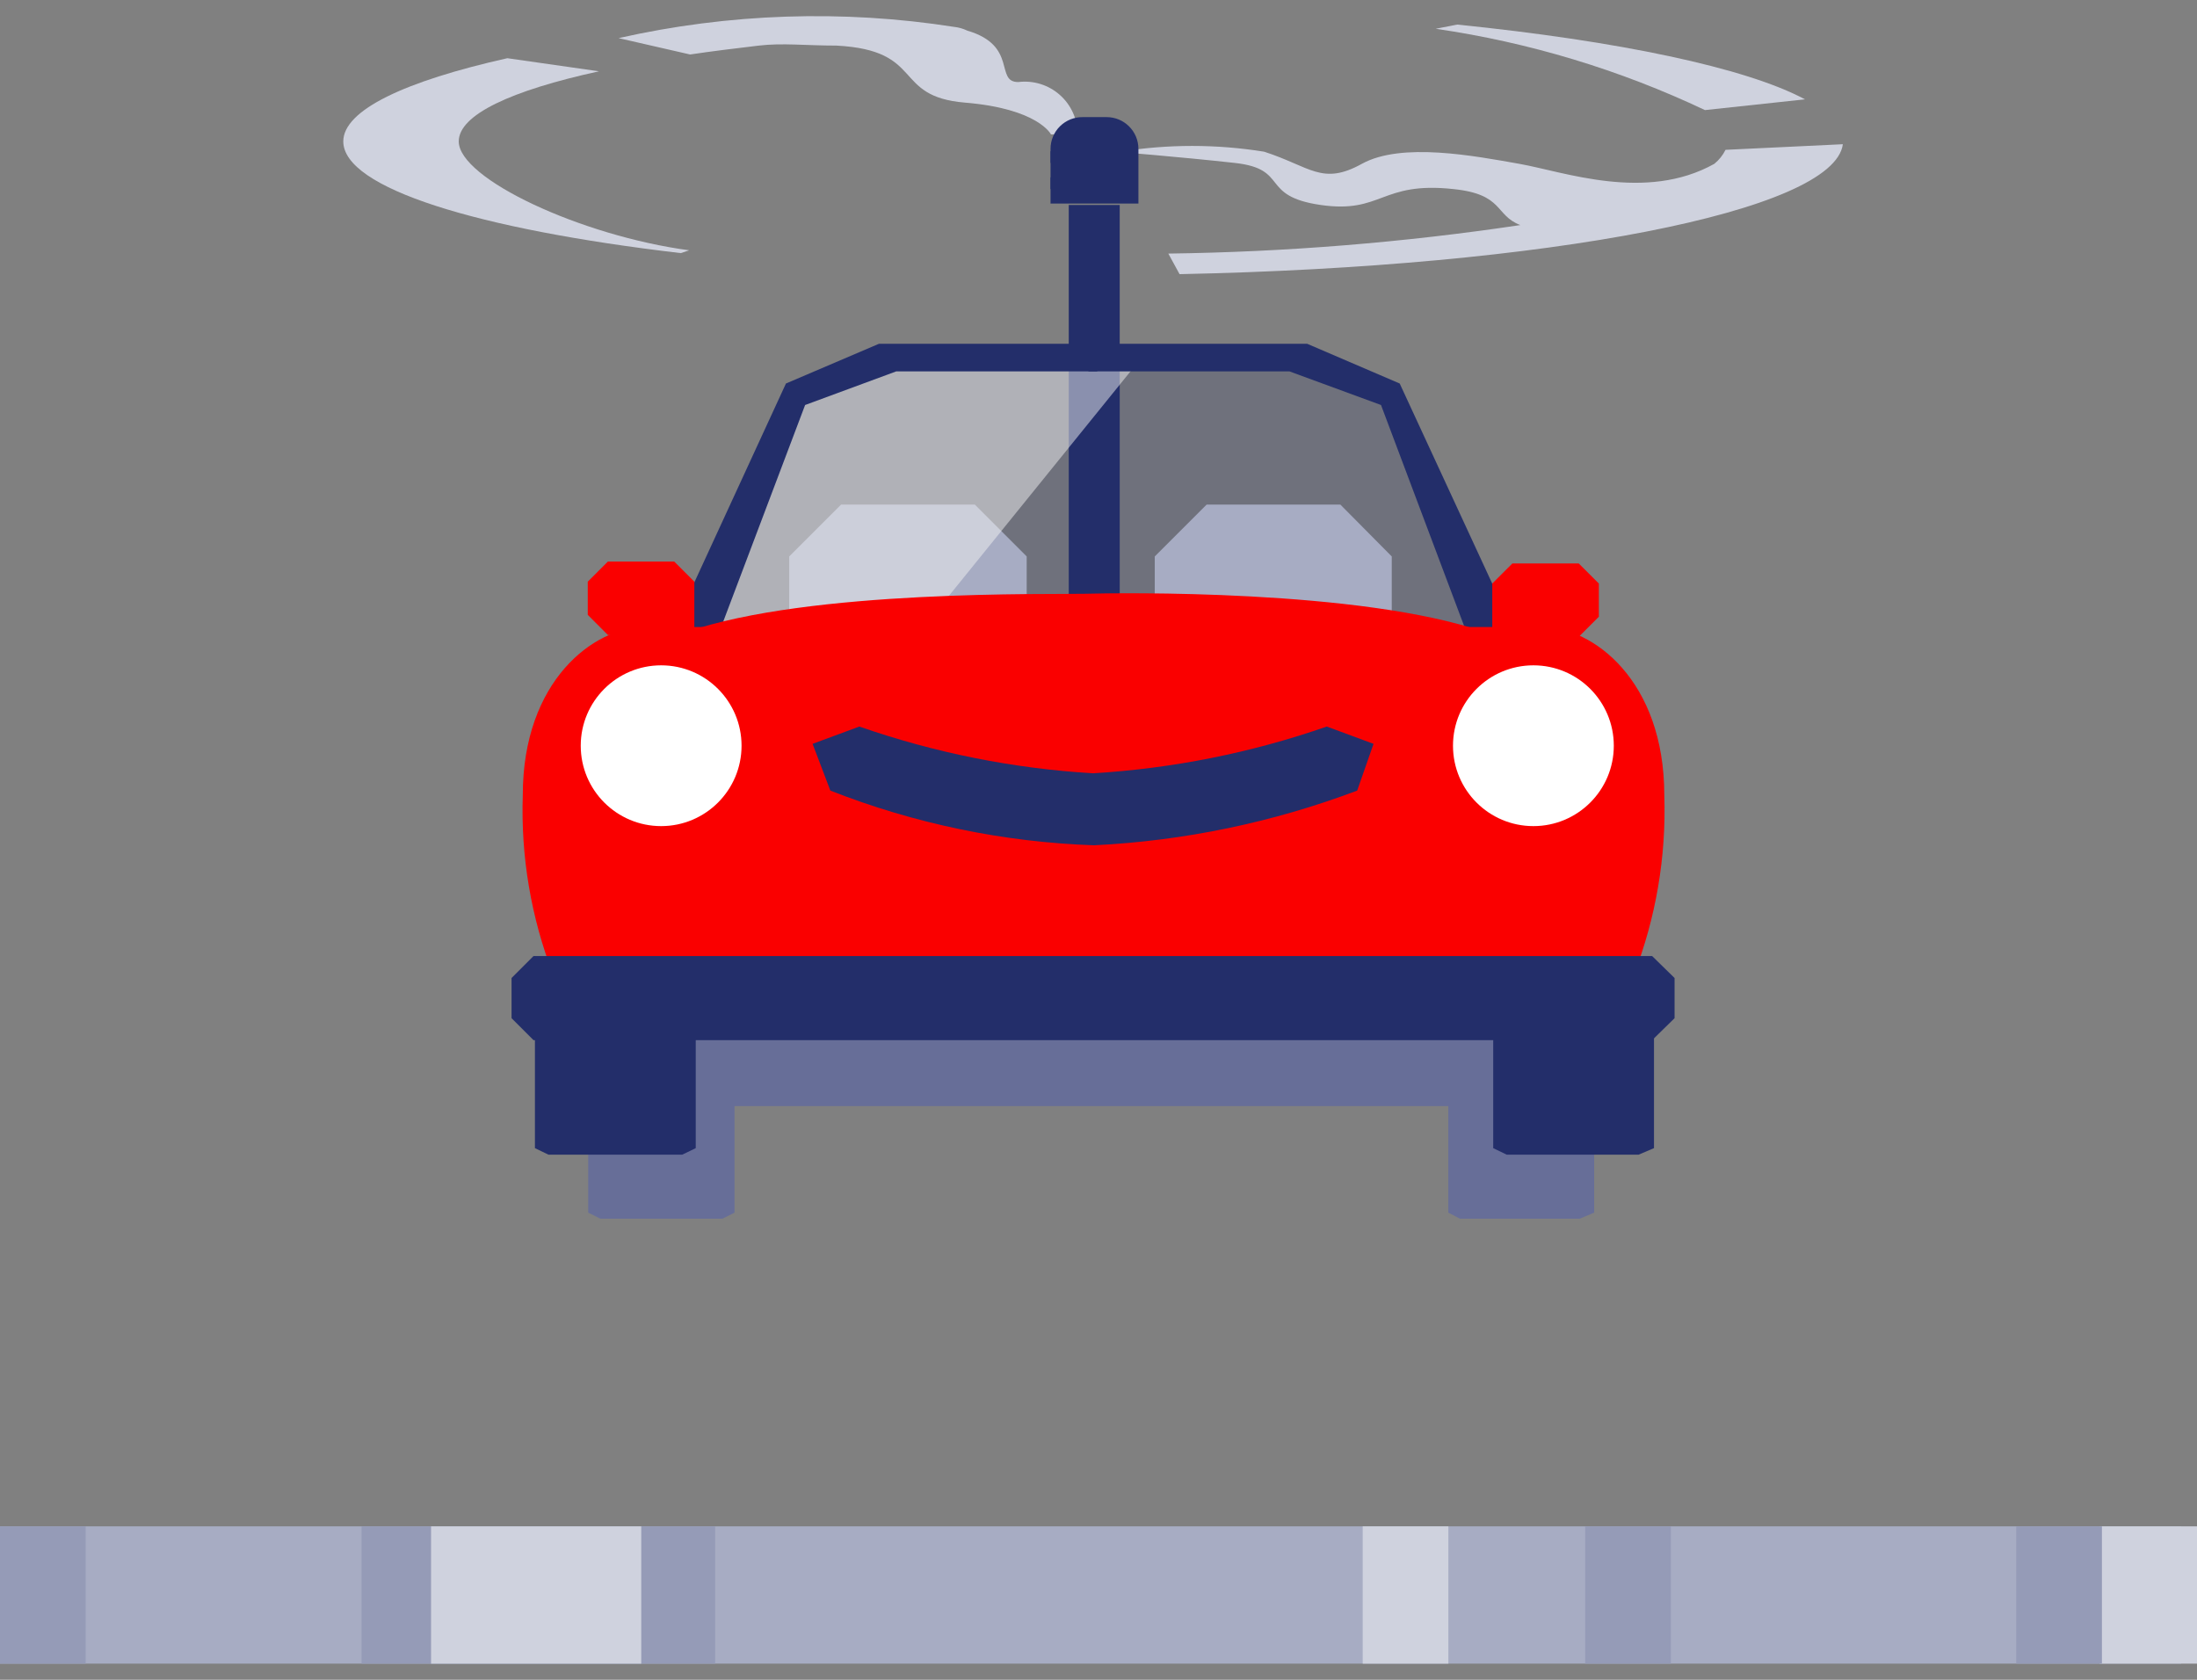 <?xml version="1.0" encoding="UTF-8"?> <svg xmlns="http://www.w3.org/2000/svg" width="102" height="78" viewBox="0 0 102 78" fill="none"><rect x="0" y="0" width="102" height="78" fill="#808080" stroke="none"/><path d="M83.8 4.613C81.044 3.137 75.119 1.9 67.654 1.141L66.655 1.336C70.987 1.965 75.2 3.238 79.156 5.112L83.8 4.613Z" fill="#CFD2DE"></path><path d="M80.111 6.957C79.986 7.209 79.808 7.431 79.59 7.608C76.4 9.388 72.623 7.977 70.54 7.608C68.457 7.239 65.071 6.588 63.226 7.608C61.382 8.628 60.839 7.738 58.691 7.044C56.477 6.687 54.22 6.687 52.006 7.044H51.768C51.768 7.044 54.763 7.282 57.323 7.565C59.884 7.847 58.452 9.105 61.317 9.518C64.181 9.93 64.094 8.411 67.48 8.78C69.824 9.019 69.39 9.995 70.583 10.451C65.172 11.26 59.713 11.702 54.242 11.775L54.763 12.73C71.886 12.383 85.146 9.822 85.558 6.697L80.111 6.957Z" fill="#CFD2DE"></path><path d="M21.298 6.566C21.298 5.329 23.729 4.201 27.809 3.311L23.555 2.703C18.802 3.767 15.938 5.112 15.938 6.566C15.938 8.737 22.166 10.646 31.606 11.753L31.997 11.623C26.984 10.95 21.298 8.303 21.298 6.566Z" fill="#CFD2DE"></path><path d="M47.275 3.81C46.169 3.81 47.275 2.117 44.91 1.423C44.719 1.331 44.513 1.272 44.302 1.249C39.122 0.439 33.835 0.616 28.72 1.77L32.041 2.53C33.06 2.378 34.124 2.248 35.231 2.117C36.337 1.987 37.401 2.117 38.833 2.117C42.978 2.334 41.394 4.483 44.801 4.765C48.209 5.047 48.794 6.241 48.794 6.241H50.032C50.031 5.538 49.728 4.869 49.201 4.404C48.674 3.939 47.973 3.723 47.275 3.81Z" fill="#CFD2DE"></path><rect x="49.619" y="9.518" width="2.366" height="18.273" fill="#232E6A"></rect><path d="M50.27 5.438H51.377C52.192 5.438 52.853 6.098 52.853 6.913V9.453H48.773V6.913C48.773 6.518 48.931 6.14 49.213 5.862C49.494 5.585 49.875 5.432 50.27 5.438Z" fill="#232E6A"></path><rect x="48.773" y="7.022" width="4.058" height="0.543" fill="#232E6A"></rect><rect x="48.773" y="8.237" width="4.058" height="0.543" fill="#232E6A"></rect><rect x="28.568" y="47.127" width="42.623" height="4.232" fill="#676E98"></rect><path d="M33.538 56.59H27.874L27.309 56.308V49.58C27.309 49.428 27.57 49.298 27.874 49.298H33.538C33.842 49.298 34.102 49.428 34.102 49.58V56.308L33.538 56.59Z" fill="#676E98"></path><path d="M73.34 56.59H67.784L67.241 56.308V49.58C67.241 49.428 67.48 49.298 67.784 49.298H73.448C73.752 49.298 74.012 49.428 74.012 49.58V56.308L73.34 56.59Z" fill="#676E98"></path><path opacity="0.18" d="M32.909 29.831H68.956L64.615 18.589L60.427 16.896H41.047L37.162 18.72L32.909 29.831Z" fill="#232E6A"></path><path d="M62.228 37.665H56.021L53.612 35.256V25.838L56.021 23.429H62.228L64.615 25.838V35.235L62.228 37.665Z" fill="#A7ACC3"></path><path d="M45.257 37.665H39.05L36.641 35.256V25.838L39.05 23.429H45.257L47.666 25.838V35.235L45.257 37.665Z" fill="#A7ACC3"></path><g style="mix-blend-mode:screen" opacity="0.5"><path d="M52.592 17.113H40.157C38.366 17.136 36.799 18.325 36.294 20.043L33.256 29.614H42.479L52.592 17.113Z" fill="#F2F2F2"></path></g><path d="M31.172 29.354L36.489 17.808L40.808 15.963H50.943V17.244H41.611L37.379 18.806L33.408 29.31L31.172 29.354Z" fill="#232E6A"></path><path d="M70.323 29.354L64.984 17.808L60.687 15.963H50.531V17.244H59.863L64.116 18.806L68.066 29.31L70.323 29.354Z" fill="#232E6A"></path><path d="M32.236 29.484H28.221L27.288 28.55V27.01L28.221 26.076H31.303L32.236 27.01V29.484Z" fill="#FA0000"></path><path d="M69.281 29.571H73.296L74.23 28.637V27.096L73.296 26.163H70.215L69.281 27.096L69.281 29.571Z" fill="#FA0000"></path><path d="M31.672 53.617H25.465L24.835 53.313V45.912C24.835 45.739 25.117 45.608 25.465 45.608H31.672C32.019 45.608 32.301 45.739 32.301 45.912V53.313L31.672 53.617Z" fill="#232E6A"></path><path d="M76.074 53.617H69.954L69.325 53.313V45.912C69.325 45.739 69.607 45.608 69.954 45.608H76.161C76.508 45.608 76.79 45.739 76.79 45.912V53.313L76.074 53.617Z" fill="#232E6A"></path><path d="M71.603 29.115H29.935C27.592 29.115 24.271 31.589 24.271 36.928C24.176 39.772 24.656 42.606 25.682 45.261C25.682 46.932 27.049 47.67 28.72 47.67H72.819C74.49 47.67 75.857 46.932 75.857 45.261C76.883 42.606 77.363 39.772 77.268 36.928C77.268 31.589 73.947 29.115 71.603 29.115Z" fill="#FA0000"></path><ellipse cx="30.695" cy="34.627" rx="3.733" ry="3.733" fill="white"></ellipse><ellipse cx="71.191" cy="34.627" rx="3.733" ry="3.733" fill="white"></ellipse><path d="M76.703 48.299H24.77L23.75 47.279V45.413L24.77 44.393H76.703L77.745 45.413V47.279L76.703 48.299Z" fill="#232E6A"></path><path d="M63.769 34.54L61.599 33.737C58.099 34.955 54.447 35.685 50.748 35.907C47.048 35.688 43.396 34.958 39.897 33.737L37.726 34.54L38.551 36.711C42.457 38.247 46.596 39.106 50.791 39.25C54.971 39.046 59.094 38.189 63.009 36.711L63.769 34.54Z" fill="#232E6A"></path><path d="M50.566 33.973C63.11 33.973 68.926 29.351 68.926 29.351C63.197 27.354 51.911 27.528 50.392 27.571C48.873 27.614 37.61 27.354 31.859 29.351C31.859 29.351 37.675 33.886 50.219 33.973H50.566Z" fill="#FA0000"></path><rect y="70.875" width="101.269" height="6.375" fill="#A7ACC3"></rect><rect x="16.785" y="70.875" width="16.417" height="6.375" fill="#959BB7"></rect><rect x="20.013" y="70.875" width="9.758" height="6.375" fill="#CFD2DE"></rect><rect y="70.875" width="3.978" height="6.375" fill="#959BB7"></rect><rect x="73.595" y="70.875" width="3.978" height="6.375" fill="#959BB7"></rect><rect x="97.481" y="70.875" width="4.519" height="6.375" fill="#CFD2DE"></rect><rect x="63.266" y="70.875" width="3.978" height="6.375" fill="#CFD2DE"></rect><rect x="93.608" y="70.875" width="3.978" height="6.375" fill="#959BB7"></rect></svg> 